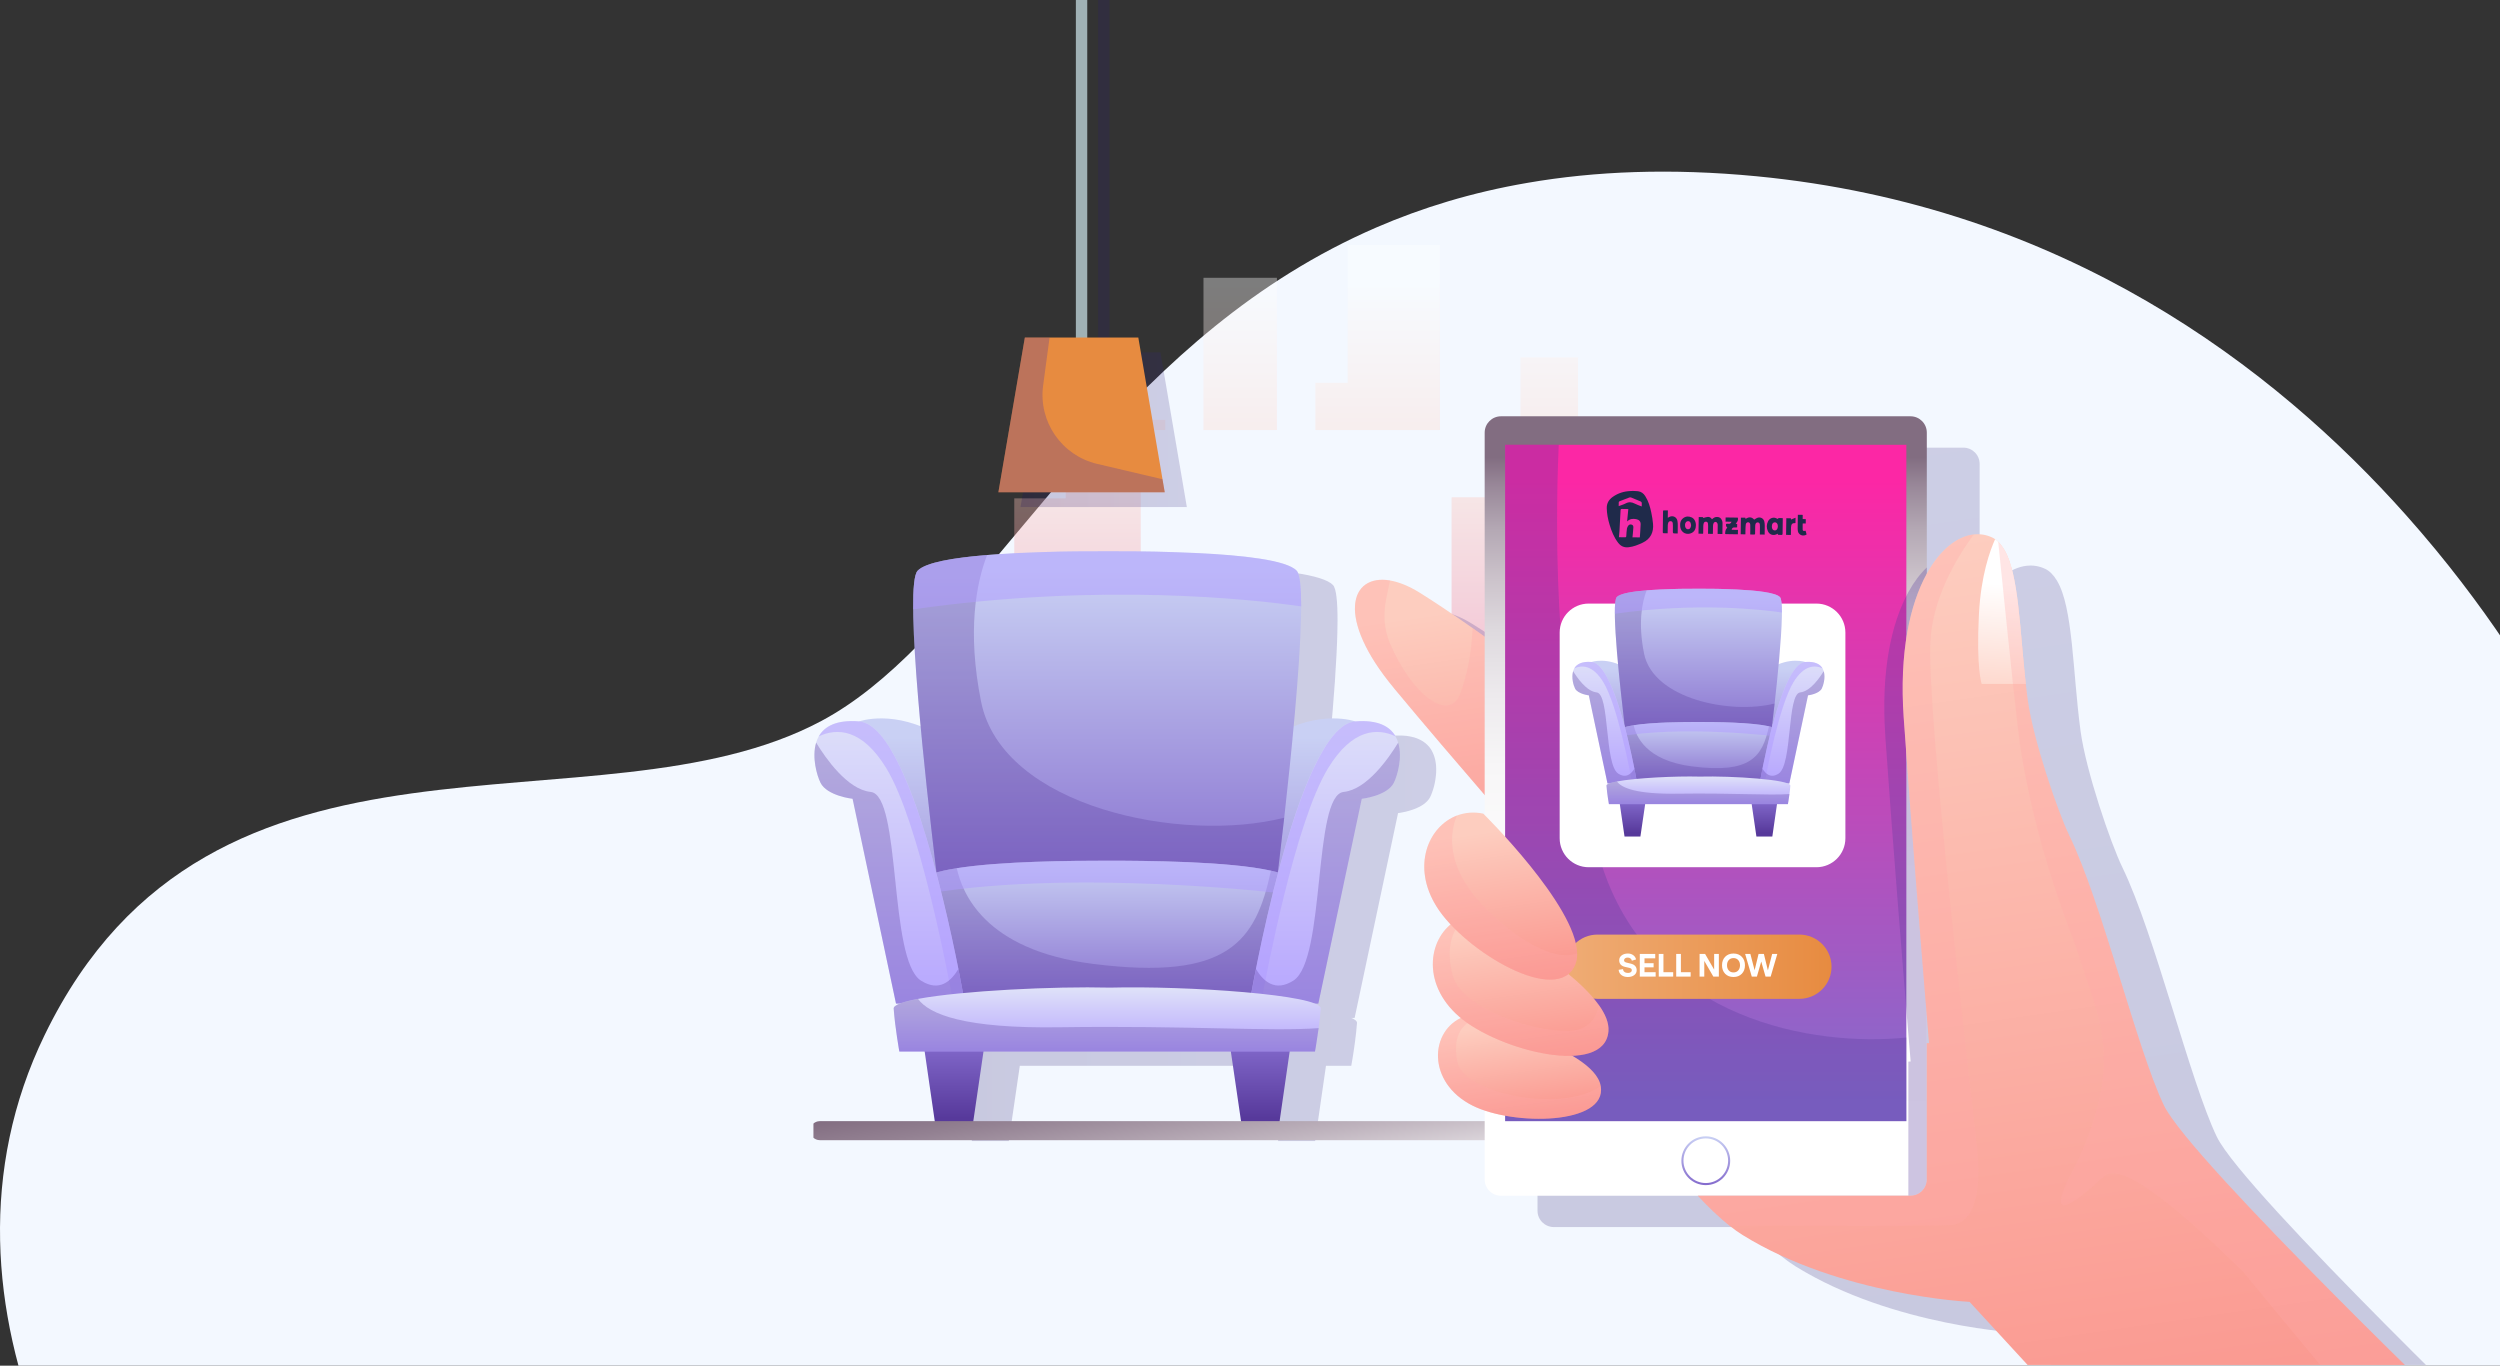 <svg width="335" height="183" viewBox="0 0 335 183" fill="none" xmlns="http://www.w3.org/2000/svg">
<rect x="0" y="0" width="335" height="183" fill="#333333" stroke="none"/>
<path d="M5.793 192.708C14.781 214.552 32.648 232.094 47.622 236.997H47.653C50.623 237.977 53.454 238.468 56.115 238.382L301.506 240C301.506 240 372.897 159.905 345.903 103.984C345.903 103.984 345.099 102.12 343.413 98.946C340.056 92.645 333.249 81.196 322.452 69.073C304.817 49.239 276.554 27.591 235.374 23.619C223.896 22.516 213.733 22.933 204.683 24.502C197.242 25.777 190.544 27.836 184.449 30.472C168.036 37.569 156.001 48.81 145.807 60.234C142.311 64.145 139.046 68.067 135.875 71.855C127.135 82.324 119.261 91.701 110.072 96.604C79.876 112.724 28.471 92.363 5.979 138.699C-2.792 156.755 -1.091 176 5.778 192.72L5.793 192.708Z" fill="#F3F8FF"/>
<g clip-path="url(#clip0_52_284)">
<g style="mix-blend-mode:multiply" opacity="0.36">
<path style="mix-blend-mode:multiply" d="M203.747 47.883H211.458V57.625H203.747V47.883Z" fill="url(#paint0_linear_52_284)"/>
<path style="mix-blend-mode:multiply" d="M203.747 66.633H194.512V92.674H211.458V58.783H203.747V66.633Z" fill="url(#paint1_linear_52_284)"/>
<path style="mix-blend-mode:multiply" d="M180.589 51.288H176.263V57.625H192.95V32.823H180.589V51.288Z" fill="url(#paint2_linear_52_284)"/>
<path style="mix-blend-mode:multiply" d="M161.268 37.225H171.106V57.625H161.268V37.225Z" fill="url(#paint3_linear_52_284)"/>
<path style="mix-blend-mode:multiply" d="M135.911 66.779V92.674H152.857V58.783H142.797V66.779H135.911Z" fill="url(#paint4_linear_52_284)"/>
<path d="M154.161 56.261H156.149V57.625H154.161V56.261Z" fill="url(#paint5_linear_52_284)"/>
<path d="M142.797 56.261H152.857V57.625H142.797V56.261Z" fill="url(#paint6_linear_52_284)"/>
</g>
<path style="mix-blend-mode:multiply" opacity="0.2" d="M114.224 101.462C114.305 101.171 114.429 100.885 114.58 100.616C115.34 99.291 116.935 98.364 119.99 98.612C120 98.612 123.443 97.367 128.223 99.269C127.721 93.881 127.323 88.547 127.237 84.608V84.565C127.231 84.231 127.231 83.908 127.231 83.595C127.204 80.815 127.371 78.908 127.824 78.423C127.894 78.347 127.975 78.277 128.066 78.207C128.093 78.186 128.131 78.164 128.158 78.142C128.228 78.094 128.298 78.051 128.373 78.002C128.417 77.981 128.46 77.954 128.508 77.932C128.584 77.889 128.664 77.852 128.751 77.814C128.804 77.792 128.858 77.765 128.912 77.744C128.998 77.706 129.09 77.668 129.187 77.636C129.246 77.614 129.311 77.593 129.376 77.566C129.473 77.534 129.575 77.496 129.677 77.464C129.747 77.442 129.817 77.421 129.893 77.399C130.001 77.367 130.108 77.34 130.222 77.307C130.302 77.286 130.383 77.264 130.469 77.243C130.583 77.216 130.696 77.189 130.814 77.162C130.906 77.14 131.003 77.119 131.1 77.097C131.208 77.076 131.321 77.054 131.428 77.027C131.542 77.006 131.655 76.984 131.773 76.957C131.86 76.941 131.946 76.925 132.032 76.914C133.858 76.591 136.095 76.359 138.465 76.203C139.387 76.144 140.324 76.09 141.272 76.036C142.404 75.993 143.535 75.944 144.656 75.906H144.667C145.405 75.879 146.127 75.863 146.833 75.847C147.539 75.836 148.223 75.82 148.891 75.815C149.263 75.809 149.619 75.809 149.974 75.809C151.235 75.799 152.377 75.799 153.342 75.799C154.306 75.799 155.572 75.799 156.914 75.809C157.059 75.809 157.205 75.809 157.35 75.815C158.078 75.82 158.843 75.826 159.624 75.847C160.33 75.858 161.052 75.879 161.79 75.906H161.801C162.916 75.939 164.059 75.982 165.19 76.036C171.311 76.327 177.292 76.968 178.628 78.406C179.059 78.864 179.237 80.621 179.231 83.191C179.231 83.622 179.226 84.08 179.21 84.554V84.592C179.124 88.531 178.725 93.865 178.224 99.253C183.003 97.351 186.446 98.59 186.457 98.596C186.683 98.579 186.904 98.569 187.114 98.563C187.157 98.563 187.2 98.563 187.243 98.563C187.416 98.563 187.577 98.563 187.739 98.563C187.782 98.563 187.825 98.563 187.863 98.563C188.046 98.574 188.219 98.585 188.386 98.601C188.396 98.601 188.402 98.601 188.413 98.601C188.784 98.644 189.118 98.709 189.431 98.795C189.452 98.8 189.474 98.806 189.496 98.811C189.63 98.849 189.765 98.897 189.889 98.946C189.9 98.946 189.916 98.957 189.927 98.962C190.207 99.075 190.46 99.204 190.686 99.35C190.686 99.35 190.692 99.35 190.697 99.355C190.805 99.425 190.907 99.501 191.004 99.582C191.01 99.587 191.02 99.592 191.026 99.598C191.376 99.889 191.651 100.217 191.861 100.584C191.861 100.584 191.85 100.584 191.845 100.578C192.066 100.961 192.217 101.37 192.314 101.801C192.314 101.818 192.319 101.834 192.324 101.85C192.346 101.958 192.367 102.065 192.384 102.179C192.389 102.222 192.394 102.265 192.4 102.303C192.411 102.389 192.421 102.47 192.427 102.556C192.427 102.61 192.432 102.658 192.437 102.712C192.437 102.787 192.448 102.863 192.448 102.938C192.448 102.992 192.448 103.051 192.448 103.105C192.448 103.175 192.448 103.245 192.448 103.321C192.448 103.38 192.448 103.434 192.443 103.493C192.443 103.563 192.437 103.633 192.432 103.698C192.432 103.757 192.421 103.811 192.416 103.87C192.411 103.935 192.405 104.005 192.394 104.07C192.389 104.129 192.378 104.188 192.373 104.242C192.362 104.307 192.357 104.366 192.346 104.431C192.335 104.49 192.33 104.544 192.319 104.603C192.308 104.662 192.297 104.722 192.287 104.781C192.276 104.84 192.265 104.894 192.254 104.948C192.243 105.007 192.227 105.061 192.217 105.115C192.206 105.169 192.19 105.228 192.179 105.282C192.168 105.331 192.152 105.379 192.141 105.428C192.125 105.487 192.109 105.541 192.093 105.6C192.082 105.643 192.066 105.681 192.055 105.724C192.039 105.783 192.017 105.842 192.001 105.896C191.99 105.929 191.979 105.961 191.969 105.988C191.947 106.047 191.926 106.112 191.909 106.166C191.904 106.182 191.899 106.198 191.888 106.22C191.802 106.451 191.721 106.651 191.64 106.807C191.495 107.093 191.284 107.34 191.031 107.556C190.988 107.594 190.956 107.631 190.913 107.664C190.902 107.674 190.891 107.68 190.88 107.685C190.686 107.836 190.471 107.971 190.25 108.089C188.957 108.774 187.346 108.957 187.34 108.957L181.521 136.404H181.079C181.586 136.614 181.855 136.835 181.839 137.072C181.78 137.918 181.672 138.834 181.559 139.685C181.333 141.393 181.069 142.821 181.069 142.821H177.68L176.225 152.902H171.279L169.802 142.821H136.655L135.179 152.902H130.232L128.778 142.821H125.383C125.383 142.821 124.807 139.631 124.623 137.072C124.607 136.84 124.893 136.614 125.421 136.404H124.941L119.122 108.957C119.122 108.957 115.706 108.574 114.822 106.807C114.354 105.869 113.632 103.418 114.241 101.435L114.224 101.462Z" fill="url(#paint7_linear_52_284)"/>
<path d="M115.135 96.666C115.135 96.666 119.882 94.948 125.965 98.617C132.048 102.286 135.927 133.548 135.927 133.548L124.602 132.605L115.135 96.666Z" fill="url(#paint8_linear_52_284)"/>
<path d="M181.591 96.666C181.591 96.666 176.844 94.948 170.761 98.617C164.678 102.286 160.799 133.548 160.799 133.548L172.124 132.605L181.591 96.666Z" fill="url(#paint9_linear_52_284)"/>
<path d="M123.616 138.904L125.367 150.984H130.313L132.059 139.049L123.616 138.904Z" fill="url(#paint10_linear_52_284)"/>
<path d="M173.105 138.904L171.359 150.984H166.408L164.662 139.049L173.105 138.904Z" fill="url(#paint11_linear_52_284)"/>
<path d="M122.371 81.65C122.371 81.963 122.371 82.286 122.377 82.62V82.663C122.641 94.662 125.82 119.604 125.82 119.604H170.896C170.896 119.604 171.435 115.385 172.087 109.571C173.019 101.273 174.188 89.727 174.339 82.663V82.625C174.35 82.151 174.361 81.693 174.361 81.262C174.366 78.692 174.188 76.936 173.757 76.478C172.421 75.039 166.44 74.398 160.319 74.107C159.188 74.058 158.046 74.01 156.93 73.977H156.92C156.181 73.951 155.459 73.934 154.754 73.918C153.972 73.897 153.213 73.891 152.48 73.886C152.334 73.88 152.189 73.88 152.043 73.88C150.707 73.87 149.479 73.87 148.471 73.87C147.464 73.87 146.364 73.87 145.104 73.88C144.748 73.88 144.392 73.88 144.021 73.886C143.352 73.891 142.668 73.907 141.962 73.918C141.256 73.929 140.534 73.951 139.796 73.977H139.786C138.67 74.015 137.533 74.058 136.402 74.107C135.459 74.155 134.516 74.215 133.6 74.274C133.147 74.306 132.706 74.338 132.275 74.376C127.781 74.732 123.993 75.373 122.959 76.483C122.506 76.962 122.344 78.875 122.366 81.655L122.371 81.65Z" fill="url(#paint12_linear_52_284)"/>
<g style="mix-blend-mode:multiply" opacity="0.3">
<path d="M122.371 81.65C122.371 81.963 122.371 82.286 122.377 82.62V82.663C122.641 94.662 125.82 119.603 125.82 119.603H170.896C170.896 119.603 171.435 115.385 172.087 109.571C158.374 113.068 134.295 108.165 131.466 94.026C129.57 84.543 130.82 78.137 132.275 74.371C127.781 74.726 123.993 75.368 122.959 76.478C122.506 76.957 122.344 78.87 122.366 81.65H122.371Z" fill="#57399B"/>
</g>
<path d="M124.198 134.491H172.529C172.529 134.491 175.002 124.205 174.215 119.701C174.086 118.973 173.881 118.391 173.558 118.036C173.051 117.47 171.882 117.028 170.303 116.672C164.657 115.417 153.687 115.336 148.363 115.336C143.562 115.336 134.144 115.401 128.206 116.344C125.728 116.737 123.853 117.281 123.174 118.036C122.802 118.456 122.571 119.167 122.457 120.072C121.854 124.744 124.203 134.485 124.203 134.485L124.198 134.491Z" fill="url(#paint13_linear_52_284)"/>
<g style="mix-blend-mode:multiply" opacity="0.3">
<path d="M124.198 134.491H172.529C172.529 134.491 175.002 124.205 174.215 119.701C174.086 118.973 173.881 118.391 173.558 118.036C173.051 117.47 171.882 117.028 170.303 116.672C170.298 116.683 170.298 116.705 170.293 116.721C168.267 126.118 164.651 131.468 146.434 129.157C131.763 127.292 128.918 119.517 128.206 116.338C125.728 116.732 123.853 117.276 123.174 118.03C122.802 118.45 122.571 119.162 122.457 120.067C121.854 124.738 124.203 134.48 124.203 134.48L124.198 134.491Z" fill="#57399B"/>
</g>
<g style="mix-blend-mode:screen" opacity="0.5">
<path d="M122.452 120.072C142.813 116.166 172.512 119.792 172.512 119.792L174.215 119.695C174.086 118.968 173.881 118.386 173.557 118.03C171.241 115.46 155.179 115.325 148.363 115.325C141.547 115.325 125.491 115.46 123.174 118.03C122.802 118.451 122.57 119.162 122.457 120.067L122.452 120.072Z" fill="#B09CFF"/>
</g>
<path d="M109.946 104.889C110.835 106.661 114.246 107.039 114.246 107.039L120.065 134.485H129.295C129.295 134.485 128.988 132.675 128.427 129.846C126.434 119.857 121.24 97.157 115.13 96.661C112.069 96.413 110.48 97.34 109.72 98.665C109.569 98.93 109.445 99.215 109.364 99.511C108.756 101.5 109.478 103.946 109.946 104.883V104.889Z" fill="url(#paint14_linear_52_284)"/>
<g style="mix-blend-mode:screen" opacity="0.5">
<path d="M109.72 98.671C112.091 97.556 115.485 97.556 118.772 102.954C123.179 110.201 127.027 130.471 127.754 134.491H129.295C129.295 134.491 122.969 97.302 115.124 96.666C112.064 96.419 110.474 97.345 109.715 98.671H109.72Z" fill="#B09CFF"/>
</g>
<g style="mix-blend-mode:multiply" opacity="0.3">
<path d="M109.946 104.889C110.835 106.661 114.246 107.039 114.246 107.039L120.065 134.485H129.295C129.295 134.485 128.988 132.675 128.427 129.846C127.458 131.446 125.884 132.987 123.395 131.393C119.047 128.596 120.809 106.532 116.665 106.117C113.562 105.805 110.631 101.602 109.364 99.511C108.756 101.5 109.478 103.946 109.946 104.883V104.889Z" fill="#57399B"/>
</g>
<path d="M167.421 134.485C167.421 134.485 173.746 97.297 181.586 96.667C189.426 96.036 187.658 103.116 186.769 104.889C185.88 106.662 182.47 107.039 182.47 107.039L176.651 134.485H167.415H167.421Z" fill="url(#paint15_linear_52_284)"/>
<g style="mix-blend-mode:screen" opacity="0.5">
<path d="M187.006 98.671C184.636 97.556 181.241 97.556 177.954 102.954C173.547 110.201 169.7 130.471 168.972 134.491H167.431C167.431 134.491 173.757 97.302 181.602 96.666C184.663 96.419 186.252 97.345 187.012 98.671H187.006Z" fill="#B09CFF"/>
</g>
<g style="mix-blend-mode:multiply" opacity="0.3">
<path d="M186.775 104.889C185.886 106.661 182.475 107.039 182.475 107.039L176.656 134.485H167.426C167.426 134.485 167.733 132.675 168.294 129.846C169.263 131.446 170.837 132.987 173.326 131.393C177.674 128.596 175.912 106.532 180.056 106.117C183.159 105.805 186.09 101.602 187.357 99.511C187.965 101.5 187.243 103.946 186.775 104.883V104.889Z" fill="#57399B"/>
</g>
<path d="M119.753 135.153C119.936 137.713 120.512 140.903 120.512 140.903H176.209C176.209 140.903 176.467 139.475 176.699 137.767C176.812 136.915 176.92 135.994 176.979 135.153C177.114 133.295 158.913 132.077 148.751 132.341C141.219 132.147 128.864 132.761 123.023 133.85C120.965 134.232 119.715 134.669 119.758 135.148L119.753 135.153Z" fill="url(#paint16_linear_52_284)"/>
<g style="mix-blend-mode:screen" opacity="0.5">
<path d="M122.371 81.65C147.657 78.045 167.911 80.325 174.361 81.262C174.366 78.692 174.188 76.936 173.757 76.478C172.421 75.039 166.44 74.398 160.319 74.107C159.188 74.058 158.046 74.01 156.93 73.977H156.92C156.181 73.951 155.459 73.934 154.754 73.918C153.972 73.897 153.213 73.891 152.48 73.886C152.334 73.88 152.189 73.88 152.043 73.88C150.707 73.87 149.479 73.87 148.471 73.87C147.464 73.87 146.364 73.87 145.104 73.88C144.748 73.88 144.392 73.88 144.021 73.886C143.352 73.891 142.668 73.907 141.962 73.918C141.256 73.929 140.534 73.951 139.796 73.977H139.786C138.67 74.015 137.533 74.058 136.402 74.107C135.459 74.155 134.516 74.215 133.6 74.274C128.551 74.608 124.096 75.265 122.959 76.483C122.506 76.962 122.344 78.875 122.366 81.655L122.371 81.65Z" fill="#B09CFF"/>
</g>
<g style="mix-blend-mode:multiply" opacity="0.3">
<path d="M119.752 135.154C119.936 137.713 120.512 140.903 120.512 140.903H176.208C176.208 140.903 176.467 139.475 176.699 137.767C170.368 138.257 159.231 137.4 141.946 137.654C129.225 137.842 124.499 135.913 123.017 133.855C120.959 134.238 119.709 134.674 119.752 135.154Z" fill="#57399B"/>
</g>
<path d="M109.849 150.235H237.697C238.399 150.235 238.969 150.804 238.969 151.506V151.512C238.969 152.214 238.399 152.783 237.697 152.783H109.849C109.147 152.783 108.578 152.214 108.578 151.512V151.506C108.578 150.804 109.147 150.235 109.849 150.235Z" fill="url(#paint17_linear_52_284)"/>
<path style="mix-blend-mode:multiply" opacity="0.2" d="M206.026 110.735V113.423C205.908 113.299 205.832 113.229 205.832 113.229C204.588 112.965 203.381 113.079 202.309 113.483C198.424 114.959 196.215 120.326 199.593 125.703C200.078 126.479 200.719 127.281 201.463 128.074C198.332 130.687 197.88 136.323 202.583 140.412C202.659 140.477 202.745 140.542 202.826 140.612C198.596 142.659 198.434 149.362 204.41 152.358C204.9 152.6 205.444 152.821 206.026 153.015V162.245C206.026 163.446 207.007 164.427 208.214 164.427H234.588C236.016 165.957 237.444 167.331 238.802 168.414H238.807C239.432 168.91 240.036 169.346 240.628 169.707C253.705 177.805 271.006 178.646 271.006 178.646L291.443 200.861L339.569 197.073C339.569 197.073 300.635 159.745 297.058 152.336C293.485 144.933 288.733 125.153 284.396 116.22C282.828 112.992 279.509 103.299 278.787 97.9C277.731 89.996 277.795 81.375 275.624 77.792C275.177 77.054 274.659 76.515 274.072 76.235C273.275 75.853 272.418 75.712 271.556 75.815C269.363 76.063 267.062 77.825 265.273 81.073V62.167C265.273 60.965 264.298 59.985 263.097 59.985H208.214C207.007 59.985 206.026 60.965 206.026 62.167V89.511C205.477 89.118 204.927 88.73 204.399 88.358C201.495 86.316 198.984 84.656 197.308 83.617C195.864 82.712 194.512 82.178 193.332 81.979C187.971 81.079 186.042 86.99 193.844 96.386C197.712 101.042 202.298 106.408 206.026 110.735Z" fill="url(#paint18_linear_52_284)"/>
<path d="M186.764 92.184C194.819 101.882 206.026 114.69 206.026 114.69C214.679 122.696 220.956 117.718 223.117 110.579C224.825 104.932 208.278 91.844 197.319 84.156C194.415 82.113 191.904 80.454 190.228 79.414C188.779 78.514 187.432 77.981 186.252 77.781C180.891 76.882 178.962 82.787 186.769 92.184H186.764Z" fill="url(#paint19_linear_52_284)"/>
<g style="mix-blend-mode:multiply" opacity="0.3">
<path d="M186.764 92.184C194.819 101.882 206.026 114.69 206.026 114.69C214.679 122.696 220.956 117.718 223.117 110.579C224.825 104.932 208.278 91.844 197.319 84.156C197.179 87.776 196.554 90.336 195.783 92.647C194.258 97.227 189.064 92.82 186.279 86.251C184.775 82.712 185.918 79.856 186.257 77.776C180.896 76.876 178.967 82.782 186.774 92.178L186.764 92.184Z" fill="#FFA9A8"/>
</g>
<path d="M201.134 55.782H256.006C257.214 55.782 258.193 56.761 258.193 57.97V158.042C258.193 159.25 257.214 160.23 256.006 160.23H201.134C199.926 160.23 198.946 159.25 198.946 158.042V57.97C198.946 56.761 199.926 55.782 201.134 55.782Z" fill="url(#paint20_linear_52_284)"/>
<path d="M201.689 59.602H255.451V150.235H201.689V59.602Z" fill="url(#paint21_linear_52_284)"/>
<g clip-path="url(#clip1_52_284)">
<path d="M218.824 65.786C219.054 65.804 219.266 65.794 219.496 65.823C219.922 65.878 220.233 66.117 220.461 66.473C220.891 67.151 221.116 67.908 221.274 68.685C221.377 69.185 221.462 69.69 221.506 70.199C221.604 71.302 221.195 72.217 220.109 72.726C219.507 73.009 218.898 73.259 218.227 73.332C217.648 73.395 217.201 73.205 216.842 72.745C216.269 72.004 215.936 71.156 215.672 70.27C215.462 69.561 215.321 68.841 215.305 68.1C215.291 67.437 215.587 66.948 216.116 66.577C216.823 66.081 217.612 65.833 218.471 65.799C218.581 65.795 218.691 65.789 218.798 65.785C218.821 65.786 218.816 65.786 218.824 65.786ZM219.738 72.013C219.777 71.415 219.828 70.836 219.846 70.253C219.857 69.87 219.63 69.636 219.245 69.565C218.809 69.485 218.4 69.512 218.032 69.878C218.088 69.298 218.141 68.765 218.195 68.213C217.898 68.209 217.63 68.216 217.364 68.2C217.203 68.19 217.162 68.238 217.155 68.399C217.114 69.321 217.063 70.246 217.009 71.168C216.993 71.433 216.961 71.696 216.937 71.985C217.215 71.989 217.476 71.982 217.734 71.998C217.885 72.008 217.914 71.95 217.923 71.814C217.941 71.48 217.963 71.145 218.014 70.816C218.036 70.675 218.115 70.528 218.206 70.415C218.323 70.27 218.505 70.247 218.675 70.311C218.843 70.375 218.879 70.529 218.869 70.689C218.853 70.945 218.829 71.198 218.808 71.453C218.792 71.632 218.772 71.81 218.751 71.999C219.086 72.004 219.401 72.008 219.738 72.013ZM219.989 67.867C219.991 67.717 219.988 67.596 219.997 67.479C220.009 67.323 219.947 67.233 219.799 67.175C219.392 67.013 218.994 66.836 218.587 66.672C218.513 66.643 218.413 66.632 218.344 66.659C217.905 66.821 217.468 66.992 217.033 67.165C216.985 67.185 216.92 67.24 216.914 67.283C216.899 67.454 216.904 67.628 216.902 67.82C217.236 67.694 217.557 67.606 217.845 67.454C218.265 67.235 218.645 67.266 219.054 67.481C219.34 67.633 219.656 67.732 219.989 67.867Z" fill="#1F2A4A"/>
<path d="M233.883 71.601C233.66 71.598 233.461 71.595 233.249 71.592C233.259 70.848 233.269 70.112 233.28 69.364C233.476 69.366 233.668 69.369 233.872 69.372C233.885 69.42 233.897 69.472 233.914 69.536C234.332 69.242 234.723 69.243 235.06 69.633C235.202 69.551 235.334 69.445 235.48 69.391C235.901 69.236 236.323 69.461 236.422 69.897C236.463 70.079 236.478 70.269 236.478 70.458C236.483 70.847 236.47 71.235 236.464 71.634C236.244 71.631 236.04 71.628 235.818 71.625C235.822 71.272 235.83 70.935 235.832 70.595C235.833 70.485 235.832 70.375 235.816 70.267C235.795 70.121 235.714 70.013 235.559 70.003C235.393 69.991 235.276 70.081 235.231 70.236C235.204 70.328 235.197 70.428 235.196 70.525C235.189 70.842 235.182 71.159 235.183 71.473C235.184 71.591 235.145 71.636 235.025 71.629C234.869 71.62 234.711 71.622 234.529 71.62C234.533 71.364 234.539 71.129 234.539 70.894C234.539 70.7 234.545 70.506 234.532 70.311C234.519 70.104 234.414 69.99 234.258 69.983C234.094 69.975 233.957 70.086 233.931 70.288C233.903 70.522 233.899 70.76 233.891 70.998C233.886 71.192 233.886 71.391 233.883 71.601Z" fill="#1F2A4A"/>
<path d="M230.803 71.556C230.585 71.553 230.381 71.55 230.161 71.547C230.166 71.182 230.174 70.832 230.173 70.479C230.172 70.364 230.182 70.239 230.137 70.138C230.1 70.051 230.002 69.95 229.917 69.939C229.831 69.925 229.692 69.987 229.645 70.06C229.577 70.164 229.549 70.309 229.545 70.437C229.527 70.8 229.53 71.163 229.525 71.539C229.302 71.535 229.098 71.533 228.876 71.53C228.88 71.187 228.887 70.855 228.889 70.52C228.891 70.4 228.888 70.277 228.869 70.157C228.85 70.019 228.77 69.92 228.622 69.906C228.471 69.891 228.355 69.966 228.305 70.103C228.265 70.215 228.248 70.34 228.241 70.46C228.229 70.746 228.231 71.033 228.227 71.319C228.226 71.383 228.22 71.449 228.216 71.521C228.002 71.518 227.805 71.515 227.598 71.512C227.608 70.766 227.618 70.032 227.628 69.286C227.825 69.289 228.012 69.291 228.211 69.294C228.223 69.343 228.235 69.399 228.237 69.415C228.443 69.361 228.646 69.279 228.853 69.264C229.081 69.25 229.273 69.37 229.406 69.587C229.598 69.395 229.809 69.265 230.082 69.271C230.42 69.278 230.635 69.424 230.746 69.743C230.783 69.846 230.82 69.956 230.818 70.061C230.822 70.554 230.81 71.045 230.803 71.556Z" fill="#1F2A4A"/>
<path d="M224.812 71.484C224.607 71.481 224.431 71.489 224.257 71.469C224.219 71.466 224.162 71.373 224.162 71.322C224.156 71.03 224.168 70.739 224.169 70.445C224.171 70.33 224.167 70.213 224.148 70.1C224.125 69.954 224.047 69.85 223.889 69.838C223.735 69.826 223.607 69.885 223.551 70.033C223.511 70.145 223.487 70.267 223.482 70.387C223.47 70.732 223.47 71.08 223.465 71.463C223.268 71.46 223.076 71.463 222.885 71.45C222.857 71.447 222.812 71.375 222.812 71.334C222.82 70.396 222.835 69.461 222.846 68.523C222.847 68.436 222.871 68.385 222.97 68.389C223.139 68.394 223.31 68.394 223.497 68.396C223.492 68.726 223.488 69.04 223.483 69.388C223.555 69.345 223.597 69.32 223.64 69.295C224.117 69.021 224.659 69.245 224.774 69.781C224.817 69.986 224.819 70.204 224.821 70.416C224.829 70.766 224.817 71.111 224.812 71.484Z" fill="#1F2A4A"/>
<path d="M238.182 69.541C238.385 69.308 238.643 69.478 238.874 69.415C238.881 69.484 238.891 69.53 238.89 69.576C238.881 70.215 238.867 70.854 238.866 71.493C238.867 71.651 238.81 71.699 238.664 71.679C238.593 71.671 238.519 71.677 238.445 71.674C238.332 71.669 238.181 71.713 238.237 71.515C238.085 71.574 237.957 71.654 237.821 71.673C237.401 71.736 237.063 71.552 236.89 71.159C236.696 70.724 236.705 70.279 236.918 69.853C237.133 69.424 237.699 69.186 238.182 69.541ZM238.235 70.541C238.242 70.206 238.072 69.984 237.813 69.993C237.578 70 237.435 70.2 237.428 70.522C237.42 70.857 237.558 71.063 237.798 71.079C238.056 71.091 238.228 70.881 238.235 70.541Z" fill="#1F2A4A"/>
<path d="M227.251 70.385C227.244 70.835 227.091 71.214 226.671 71.423C226.105 71.706 225.239 71.487 225.145 70.52C225.102 70.08 225.205 69.675 225.584 69.406C225.93 69.163 226.309 69.161 226.692 69.335C227.03 69.487 227.257 69.912 227.251 70.385ZM226.606 70.387C226.587 70.287 226.576 70.182 226.544 70.087C226.492 69.938 226.389 69.844 226.223 69.834C225.99 69.823 225.819 70.005 225.792 70.301C225.762 70.623 225.914 70.891 226.141 70.917C226.415 70.946 226.583 70.749 226.606 70.387Z" fill="#1F2A4A"/>
<path d="M232.878 71.597C232.331 71.59 231.797 71.582 231.263 71.573C231.23 71.572 231.164 71.535 231.166 71.518C231.182 71.352 231.184 71.18 231.237 71.028C231.277 70.908 231.381 70.81 231.461 70.698C231.311 70.64 231.221 70.325 231.312 70.216C231.33 70.193 231.374 70.186 231.407 70.181C231.469 70.177 231.53 70.173 231.589 70.184C231.8 70.223 231.934 70.13 232.027 69.914C231.756 69.91 231.495 69.906 231.222 69.903C231.225 69.701 231.227 69.53 231.23 69.338C231.769 69.345 232.313 69.353 232.86 69.36C232.966 69.681 232.819 69.93 232.581 70.169C232.66 70.188 232.713 70.202 232.782 70.218C232.78 70.361 232.778 70.51 232.776 70.668C232.512 70.733 232.139 70.529 232.038 70.993C232.311 70.996 232.592 71 232.886 71.004C232.883 71.211 232.881 71.39 232.878 71.597Z" fill="#1F2A4A"/>
<path d="M241.947 71.116C241.996 71.29 242.042 71.457 242.088 71.619C241.626 71.937 241.006 71.691 240.911 71.163C240.892 71.055 240.886 70.945 240.887 70.835C240.893 70.222 240.902 69.609 240.91 68.98C241.13 68.983 241.332 68.986 241.564 68.989C241.562 69.17 241.559 69.354 241.557 69.556C241.71 69.558 241.835 69.56 241.976 69.562C241.973 69.764 241.971 69.948 241.968 70.15C241.832 70.148 241.707 70.146 241.564 70.144C241.56 70.436 241.546 70.706 241.558 70.978C241.561 71.108 241.662 71.163 241.79 71.147C241.837 71.14 241.883 71.128 241.947 71.116Z" fill="#1F2A4A"/>
<path d="M239.368 69.442C239.582 69.445 239.777 69.447 239.971 69.45C239.983 69.522 239.992 69.583 239.997 69.619C240.192 69.54 240.38 69.463 240.603 69.372C240.599 69.648 240.597 69.862 240.594 70.072C240.578 70.082 240.568 70.095 240.558 70.095C240.172 70.077 240.014 70.218 239.995 70.68C239.983 71.007 239.983 71.337 239.979 71.682C239.759 71.679 239.552 71.676 239.334 71.673C239.347 70.927 239.357 70.193 239.368 69.442Z" fill="#1F2A4A"/>
</g>
<g style="mix-blend-mode:multiply" opacity="0.3">
<path d="M201.689 59.602V150.235H255.451V139.028C243.01 140.299 221.689 136.668 214.857 116.565C208.219 97.049 208.343 71.634 208.871 59.602H201.689Z" fill="#57399B"/>
</g>
<g style="mix-blend-mode:multiply" opacity="0.3">
<path d="M252.627 98.639C253.608 112.75 255.09 130.913 255.72 138.57C255.914 140.881 256.027 142.244 256.027 142.244L255.72 142.255V160.224H256.011C257.218 160.224 258.193 159.244 258.193 158.037V76.036C257.31 76.871 256.469 77.975 255.726 79.333C253.468 83.428 252.024 89.888 252.633 98.628L252.627 98.639Z" fill="#57399B"/>
</g>
<path d="M228.575 158.667C226.846 158.667 225.445 157.265 225.445 155.537C225.445 153.808 226.846 152.406 228.575 152.406C230.304 152.406 231.706 153.808 231.706 155.537C231.706 157.265 230.304 158.667 228.575 158.667Z" stroke="url(#paint22_linear_52_284)" stroke-width="0.28" stroke-miterlimit="10"/>
<path d="M227.503 160.224C228.931 161.76 230.359 163.134 231.722 164.217C232.347 164.712 232.95 165.149 233.538 165.51C246.614 173.608 263.921 174.449 263.921 174.449L284.358 196.664L320.108 193.851L332.484 192.876C332.484 192.876 293.55 155.547 289.967 148.139C286.394 140.736 281.648 120.956 277.31 112.023C275.742 108.795 272.423 99.102 271.701 93.703C271.61 93.019 271.523 92.335 271.448 91.645C270.634 84.35 270.521 76.871 268.533 73.595C268.291 73.196 268.032 72.857 267.752 72.593C267.622 72.458 267.488 72.345 267.342 72.253C267.229 72.167 267.111 72.097 266.987 72.038C266.184 71.655 265.332 71.515 264.465 71.618C262.272 71.865 259.971 73.627 258.188 76.876C255.93 80.966 254.486 87.426 255.095 96.171C256.076 110.288 257.558 128.445 258.188 136.102C258.382 138.419 258.495 139.776 258.495 139.776L258.188 139.793V158.047C258.188 159.249 257.213 160.224 256.006 160.224H227.498H227.503Z" fill="url(#paint23_linear_52_284)"/>
<path d="M265.548 91.645H271.453C270.64 84.35 270.526 76.871 268.538 73.595C268.296 73.196 268.037 72.857 267.757 72.593C267.628 72.458 267.493 72.345 267.347 72.253C266.669 73.751 265.44 77.119 265.176 82.324C264.799 89.619 265.548 91.645 265.548 91.645Z" fill="url(#paint24_linear_52_284)"/>
<g style="mix-blend-mode:multiply" opacity="0.3">
<path d="M277.369 124.711C278.318 127.19 279.595 131.145 280.791 134.911C282.143 139.189 282.251 143.758 281.109 148.096C280.381 150.844 279.304 153.915 277.752 156.84C273.609 164.653 278.393 160.989 281.901 157.638C284.756 154.917 296.174 166.14 300.57 170.402C307.176 178.463 314.752 187.493 320.113 193.851L332.489 192.876C332.489 192.876 293.555 155.547 289.972 148.139C286.4 140.736 281.653 120.956 277.316 112.023C275.748 108.795 272.429 99.102 271.707 93.703C270.645 85.799 270.715 77.178 268.538 73.595C268.296 73.196 268.037 72.857 267.757 72.593C268.204 76.989 269.578 90.54 270.403 97.647C271.399 106.203 274.185 116.355 277.369 124.711Z" fill="#FFA9A8"/>
</g>
<g style="mix-blend-mode:multiply" opacity="0.3">
<path d="M227.503 160.224C228.931 161.754 230.359 163.128 231.722 164.217H231.727C243.268 164.271 259.508 164.314 261.415 164.157C264.4 163.91 265.65 160.176 264.896 153.451C264.153 146.732 258.177 95.686 258.673 85.977C258.969 80.271 262.008 75.001 264.476 71.623C262.283 71.871 259.982 73.633 258.199 76.876C255.941 80.971 254.497 87.431 255.106 96.171C256.087 110.282 257.568 128.445 258.199 136.102C258.393 138.413 258.506 139.776 258.506 139.776L258.199 139.787V158.042C258.199 159.249 257.223 160.224 256.017 160.224H227.503Z" fill="#FFA9A8"/>
</g>
<path d="M214.06 133.844H241.119C243.495 133.844 245.424 131.915 245.424 129.539C245.424 127.163 243.495 125.234 241.119 125.234H214.06C211.684 125.234 209.755 127.163 209.755 129.539C209.755 131.915 211.684 133.844 214.06 133.844Z" fill="url(#paint25_linear_52_284)"/>
<path d="M218.117 130.918C217.775 130.918 217.491 130.831 217.267 130.655C217.043 130.477 216.92 130.243 216.897 129.953L217.483 129.862C217.491 130.017 217.556 130.142 217.677 130.237C217.8 130.329 217.96 130.375 218.155 130.375C218.308 130.375 218.43 130.342 218.522 130.276C218.617 130.207 218.664 130.118 218.664 130.009C218.664 129.848 218.559 129.744 218.349 129.698L217.729 129.556C217.484 129.499 217.298 129.395 217.168 129.246C217.039 129.094 216.974 128.907 216.974 128.685C216.974 128.412 217.082 128.193 217.298 128.026C217.513 127.856 217.796 127.772 218.147 127.772C218.42 127.772 218.655 127.845 218.854 127.992C219.052 128.135 219.178 128.326 219.233 128.565L218.668 128.737C218.648 128.611 218.586 128.509 218.483 128.431C218.382 128.354 218.257 128.315 218.108 128.315C217.961 128.315 217.844 128.349 217.754 128.418C217.665 128.487 217.621 128.576 217.621 128.685C217.621 128.832 217.73 128.933 217.948 128.987L218.565 129.138C218.812 129.201 218.999 129.308 219.125 129.457C219.252 129.606 219.315 129.79 219.315 130.009C219.315 130.282 219.204 130.502 218.983 130.668C218.765 130.835 218.476 130.918 218.117 130.918ZM220.363 130.276H221.858V130.867H219.733V127.823H221.802V128.414H220.363V129.065H221.583V129.621H220.363V130.276ZM222.901 130.276H224.207V130.867H222.272V127.823H222.901V130.276ZM225.241 130.276H226.547V130.867H224.612V127.823H225.241V130.276ZM229.696 127.823H230.326V130.867H229.589L228.373 128.759V130.867H227.744V127.823H228.481L229.696 129.927V127.823ZM232.289 130.918C231.827 130.918 231.455 130.775 231.173 130.487C230.891 130.197 230.751 129.816 230.751 129.345C230.751 128.874 230.891 128.494 231.173 128.207C231.455 127.917 231.827 127.772 232.289 127.772C232.749 127.772 233.12 127.917 233.401 128.207C233.683 128.494 233.824 128.875 233.824 129.349C233.824 129.818 233.683 130.197 233.401 130.487C233.12 130.775 232.749 130.918 232.289 130.918ZM231.656 130.043C231.817 130.219 232.028 130.306 232.289 130.306C232.551 130.306 232.761 130.219 232.919 130.043C233.08 129.868 233.16 129.637 233.16 129.349C233.16 129.059 233.08 128.826 232.919 128.651C232.761 128.473 232.551 128.384 232.289 128.384C232.028 128.384 231.817 128.471 231.656 128.647C231.498 128.822 231.419 129.055 231.419 129.345C231.419 129.632 231.498 129.865 231.656 130.043ZM237.471 127.823H238.161L237.269 130.867H236.583L236.006 128.849L235.424 130.867H234.738L233.846 127.823H234.549L235.118 130.013L235.648 127.823H236.359L236.898 130.03L237.471 127.823Z" fill="white"/>
<path d="M197.33 148.155C202.766 150.881 215.353 150.763 214.501 145.547C214.501 145.536 214.496 145.515 214.496 145.504C213.564 140.24 196.349 136.156 196.349 136.156C196.284 136.177 196.22 136.204 196.16 136.226C191.527 138.025 191.16 145.068 197.33 148.155Z" fill="url(#paint26_linear_52_284)"/>
<g style="mix-blend-mode:multiply" opacity="0.3">
<path d="M197.33 148.155C202.766 150.881 215.353 150.763 214.501 145.547C209.167 149.227 196.203 146.571 195.304 142.303C194.377 137.934 196.985 136.921 196.985 136.921L196.16 136.231C191.527 138.031 191.16 145.073 197.33 148.16V148.155Z" fill="#FFA9A8"/>
</g>
<path d="M195.503 136.21C200.832 140.843 215.062 144.346 215.531 138.176C215.617 137.066 215.1 135.849 214.194 134.604C210.078 128.887 197.858 122.465 197.858 122.465C196.942 122.545 196.101 122.804 195.369 123.203C191.387 125.369 190.342 131.721 195.503 136.21Z" fill="url(#paint27_linear_52_284)"/>
<g style="mix-blend-mode:multiply" opacity="0.3">
<path d="M195.503 136.21C200.832 140.843 215.062 144.346 215.531 138.176C215.617 137.066 215.1 135.849 214.194 134.604C214.108 135.714 213.629 136.942 212.169 137.707C208.957 139.399 196.128 135.849 194.695 130.778C193.262 125.719 195.789 123.601 195.789 123.601L195.369 123.197C191.387 125.363 190.342 131.716 195.503 136.204V136.21Z" fill="#FFA9A8"/>
</g>
<path d="M192.513 121.506C196.268 127.481 208.86 134.97 211.107 129.2C211.274 128.763 211.35 128.278 211.339 127.75C211.236 121.333 198.758 109.027 198.758 109.027C197.513 108.763 196.306 108.876 195.234 109.28C191.349 110.756 189.135 116.123 192.513 121.5V121.506Z" fill="url(#paint28_linear_52_284)"/>
<g style="mix-blend-mode:multiply" opacity="0.3">
<path d="M192.513 121.506C196.268 127.481 208.86 134.97 211.107 129.2C211.274 128.763 211.35 128.278 211.339 127.75C208.947 128.747 204.275 126.91 199.103 121.737C193.278 115.913 194.463 111.08 195.234 109.28C191.349 110.756 189.135 116.123 192.513 121.5V121.506Z" fill="#FFA9A8"/>
</g>
<g style="mix-blend-mode:overlay">
<path d="M212.88 80.88H243.398C245.543 80.88 247.283 82.619 247.283 84.764V112.324C247.283 114.47 245.543 116.209 243.398 116.209H212.88C210.734 116.209 208.995 114.47 208.995 112.324V84.764C208.995 82.619 210.734 80.88 212.88 80.88Z" fill="white"/>
</g>
<path d="M213.278 88.708C213.278 88.708 215.321 87.97 217.939 89.549C220.558 91.128 222.228 104.592 222.228 104.592L217.352 104.188L213.278 88.714V88.708Z" fill="url(#paint29_linear_52_284)"/>
<path d="M241.9 88.708C241.9 88.708 239.858 87.97 237.239 89.549C234.621 91.128 232.95 104.592 232.95 104.592L237.827 104.188L241.9 88.714V88.708Z" fill="url(#paint30_linear_52_284)"/>
<path d="M216.931 106.898L217.686 112.098H219.814L220.568 106.958L216.931 106.898Z" fill="url(#paint31_linear_52_284)"/>
<path d="M238.241 106.898L237.492 112.098H235.359L234.61 106.958L238.241 106.898Z" fill="url(#paint32_linear_52_284)"/>
<path d="M216.393 82.243C216.393 82.377 216.393 82.517 216.393 82.663V82.684C216.506 87.852 217.875 98.59 217.875 98.59H237.288C237.288 98.59 237.519 96.774 237.8 94.269C238.204 90.697 238.705 85.723 238.769 82.679V82.663C238.775 82.458 238.78 82.259 238.78 82.076C238.78 80.971 238.705 80.211 238.522 80.017C237.945 79.398 235.37 79.123 232.735 78.994C232.25 78.972 231.754 78.951 231.275 78.94H231.269C230.951 78.929 230.639 78.918 230.337 78.913C230.003 78.902 229.674 78.902 229.357 78.897C229.292 78.897 229.233 78.897 229.168 78.897C228.591 78.891 228.063 78.891 227.627 78.891C227.191 78.891 226.722 78.891 226.178 78.897C226.027 78.897 225.87 78.897 225.709 78.897C225.423 78.897 225.127 78.907 224.825 78.913C224.523 78.918 224.211 78.929 223.893 78.94H223.888C223.408 78.956 222.918 78.978 222.433 78.994C222.023 79.015 221.619 79.042 221.226 79.064C221.032 79.08 220.843 79.091 220.655 79.107C218.721 79.258 217.088 79.538 216.646 80.012C216.452 80.222 216.382 81.041 216.393 82.237V82.243Z" fill="url(#paint33_linear_52_284)"/>
<g style="mix-blend-mode:multiply" opacity="0.3">
<path d="M216.393 82.243C216.393 82.377 216.393 82.517 216.393 82.663V82.684C216.506 87.852 217.874 98.59 217.874 98.59H237.287C237.287 98.59 237.519 96.774 237.799 94.269C231.894 95.772 221.527 93.66 220.304 87.577C219.485 83.493 220.024 80.734 220.649 79.112C218.715 79.263 217.082 79.543 216.64 80.017C216.446 80.228 216.376 81.047 216.387 82.243H216.393Z" fill="#57399B"/>
</g>
<path d="M217.185 104.996H237.999C237.999 104.996 239.066 100.568 238.726 98.628C238.672 98.315 238.581 98.067 238.441 97.911C238.22 97.669 237.719 97.475 237.04 97.324C234.61 96.785 229.884 96.747 227.589 96.747C225.52 96.747 221.468 96.774 218.909 97.184C217.842 97.351 217.034 97.588 216.743 97.911C216.581 98.089 216.484 98.396 216.436 98.789C216.177 100.799 217.185 104.996 217.185 104.996Z" fill="url(#paint34_linear_52_284)"/>
<g style="mix-blend-mode:multiply" opacity="0.3">
<path d="M217.185 104.997H237.999C237.999 104.997 239.066 100.568 238.726 98.628C238.672 98.315 238.581 98.067 238.441 97.911C238.22 97.669 237.719 97.475 237.04 97.324C237.04 97.329 237.04 97.34 237.034 97.346C236.162 101.392 234.604 103.698 226.759 102.701C220.445 101.898 219.216 98.552 218.909 97.184C217.842 97.351 217.034 97.588 216.743 97.911C216.581 98.089 216.484 98.396 216.436 98.79C216.177 100.799 217.185 104.997 217.185 104.997Z" fill="#57399B"/>
</g>
<g style="mix-blend-mode:screen" opacity="0.5">
<path d="M216.43 98.789C225.197 97.108 237.988 98.671 237.988 98.671L238.721 98.628C238.667 98.315 238.575 98.067 238.435 97.911C237.438 96.807 230.52 96.747 227.584 96.747C224.647 96.747 217.734 96.807 216.737 97.911C216.576 98.089 216.479 98.396 216.43 98.789Z" fill="#B09CFF"/>
</g>
<path d="M211.047 92.248C211.43 93.008 212.901 93.175 212.901 93.175L215.406 104.996H219.383C219.383 104.996 219.253 104.215 219.011 102.997C218.154 98.698 215.913 88.918 213.284 88.708C211.969 88.601 211.279 88.999 210.951 89.57C210.886 89.684 210.832 89.808 210.8 89.931C210.536 90.788 210.848 91.839 211.053 92.248H211.047Z" fill="url(#paint35_linear_52_284)"/>
<g style="mix-blend-mode:screen" opacity="0.5">
<path d="M210.945 89.57C211.969 89.091 213.429 89.091 214.846 91.413C216.743 94.533 218.402 103.262 218.715 104.991H219.377C219.377 104.991 216.651 88.978 213.278 88.703C211.963 88.595 211.274 88.994 210.945 89.565V89.57Z" fill="#B09CFF"/>
</g>
<g style="mix-blend-mode:multiply" opacity="0.3">
<path d="M211.047 92.248C211.43 93.008 212.901 93.175 212.901 93.175L215.406 104.997H219.383C219.383 104.997 219.253 104.215 219.011 102.998C218.591 103.687 217.917 104.35 216.845 103.666C214.975 102.459 215.73 92.96 213.946 92.782C212.61 92.647 211.349 90.837 210.8 89.937C210.536 90.794 210.848 91.844 211.053 92.254L211.047 92.248Z" fill="#57399B"/>
</g>
<path d="M235.795 104.996C235.795 104.996 238.516 88.983 241.894 88.708C245.272 88.434 244.507 91.489 244.125 92.248C243.742 93.008 242.271 93.175 242.271 93.175L239.766 104.996H235.789H235.795Z" fill="url(#paint36_linear_52_284)"/>
<g style="mix-blend-mode:screen" opacity="0.5">
<path d="M244.228 89.57C243.204 89.091 241.744 89.091 240.327 91.413C238.43 94.533 236.77 103.262 236.458 104.991H235.795C235.795 104.991 238.522 88.978 241.895 88.703C243.209 88.595 243.899 88.994 244.228 89.565V89.57Z" fill="#B09CFF"/>
</g>
<g style="mix-blend-mode:multiply" opacity="0.3">
<path d="M244.13 92.248C243.748 93.008 242.277 93.175 242.277 93.175L239.771 104.996H235.795C235.795 104.996 235.924 104.215 236.167 102.997C236.587 103.687 237.261 104.35 238.333 103.666C240.202 102.459 239.448 92.96 241.232 92.782C242.568 92.647 243.829 90.837 244.378 89.937C244.642 90.793 244.33 91.844 244.125 92.254L244.13 92.248Z" fill="#57399B"/>
</g>
<path d="M215.267 105.282C215.348 106.381 215.595 107.755 215.595 107.755H239.578C239.578 107.755 239.691 107.141 239.788 106.403C239.836 106.036 239.885 105.643 239.906 105.277C239.966 104.474 232.126 103.951 227.751 104.064C224.507 103.978 219.189 104.242 216.673 104.716C215.789 104.878 215.251 105.067 215.267 105.277V105.282Z" fill="url(#paint37_linear_52_284)"/>
<g style="mix-blend-mode:screen" opacity="0.5">
<path d="M216.393 82.243C227.282 80.691 236.005 81.672 238.78 82.076C238.78 80.971 238.705 80.211 238.522 80.017C237.945 79.398 235.37 79.123 232.735 78.994C232.25 78.972 231.754 78.951 231.275 78.94H231.269C230.951 78.929 230.639 78.918 230.337 78.913C230.003 78.902 229.674 78.902 229.357 78.897C229.292 78.897 229.233 78.897 229.168 78.897C228.591 78.891 228.063 78.891 227.627 78.891C227.191 78.891 226.722 78.891 226.178 78.897C226.027 78.897 225.87 78.897 225.709 78.897C225.423 78.897 225.127 78.907 224.825 78.913C224.523 78.918 224.211 78.929 223.893 78.94H223.888C223.408 78.956 222.918 78.978 222.433 78.994C222.023 79.015 221.619 79.042 221.226 79.064C219.049 79.209 217.131 79.489 216.646 80.012C216.452 80.222 216.382 81.041 216.393 82.237V82.243Z" fill="#B09CFF"/>
</g>
<g style="mix-blend-mode:multiply" opacity="0.3">
<path d="M215.267 105.282C215.347 106.381 215.595 107.755 215.595 107.755H239.577C239.577 107.755 239.691 107.141 239.788 106.403C237.061 106.613 232.266 106.247 224.825 106.354C219.345 106.435 217.309 105.605 216.673 104.716C215.789 104.878 215.25 105.067 215.267 105.277V105.282Z" fill="#57399B"/>
</g>
<path style="mix-blend-mode:multiply" opacity="0.2" d="M140.292 47.209H143.606H147.135V-5.717H148.66V47.209H155.497L158.741 66.197L159.037 67.943H136.747L140.292 47.209Z" fill="url(#paint38_linear_52_284)"/>
<path d="M144.166 -7.695H145.691V45.862H144.166V-7.695Z" fill="#A0B1B5"/>
<path d="M133.783 65.965H156.074L155.777 64.22L152.534 45.232H137.329L133.783 65.965Z" fill="url(#paint39_linear_52_284)"/>
<g style="mix-blend-mode:multiply" opacity="0.3">
<path d="M133.783 65.965H156.074L155.772 64.22L147.016 62.161C142.264 61.041 139.128 56.499 139.78 51.66L140.642 45.232H137.329L133.789 65.965H133.783Z" fill="#57399B"/>
</g>
</g>
<defs>
<linearGradient id="paint0_linear_52_284" x1="207.605" y1="37.797" x2="207.605" y2="95.222" gradientUnits="userSpaceOnUse">
<stop stop-color="white"/>
<stop offset="0.46" stop-color="#FDCDBF"/>
<stop offset="1" stop-color="#F3537F"/>
</linearGradient>
<linearGradient id="paint1_linear_52_284" x1="202.987" y1="37.797" x2="202.987" y2="95.222" gradientUnits="userSpaceOnUse">
<stop stop-color="white"/>
<stop offset="0.46" stop-color="#FDCDBF"/>
<stop offset="1" stop-color="#F3537F"/>
</linearGradient>
<linearGradient id="paint2_linear_52_284" x1="184.609" y1="37.797" x2="184.609" y2="95.223" gradientUnits="userSpaceOnUse">
<stop stop-color="white"/>
<stop offset="0.46" stop-color="#FDCDBF"/>
<stop offset="1" stop-color="#F3537F"/>
</linearGradient>
<linearGradient id="paint3_linear_52_284" x1="166.187" y1="37.797" x2="166.187" y2="95.222" gradientUnits="userSpaceOnUse">
<stop stop-color="white"/>
<stop offset="0.46" stop-color="#FDCDBF"/>
<stop offset="1" stop-color="#F3537F"/>
</linearGradient>
<linearGradient id="paint4_linear_52_284" x1="144.387" y1="37.797" x2="144.387" y2="95.222" gradientUnits="userSpaceOnUse">
<stop stop-color="white"/>
<stop offset="0.46" stop-color="#FDCDBF"/>
<stop offset="1" stop-color="#F3537F"/>
</linearGradient>
<linearGradient id="paint5_linear_52_284" x1="155.158" y1="37.797" x2="155.158" y2="95.222" gradientUnits="userSpaceOnUse">
<stop stop-color="white"/>
<stop offset="0.46" stop-color="#FDCDBF"/>
<stop offset="1" stop-color="#F3537F"/>
</linearGradient>
<linearGradient id="paint6_linear_52_284" x1="147.83" y1="37.797" x2="147.83" y2="95.222" gradientUnits="userSpaceOnUse">
<stop stop-color="white"/>
<stop offset="0.46" stop-color="#FDCDBF"/>
<stop offset="1" stop-color="#F3537F"/>
</linearGradient>
<linearGradient id="paint7_linear_52_284" x1="192.454" y1="114.372" x2="113.993" y2="114.372" gradientUnits="userSpaceOnUse">
<stop stop-color="#362981"/>
<stop offset="1" stop-color="#1A0A5D"/>
</linearGradient>
<linearGradient id="paint8_linear_52_284" x1="125.528" y1="98.8" x2="125.528" y2="137.562" gradientUnits="userSpaceOnUse">
<stop stop-color="#C9D0F4"/>
<stop offset="1" stop-color="#846BCD"/>
</linearGradient>
<linearGradient id="paint9_linear_52_284" x1="171.192" y1="98.8" x2="171.192" y2="137.562" gradientUnits="userSpaceOnUse">
<stop stop-color="#C9D0F4"/>
<stop offset="1" stop-color="#846BCD"/>
</linearGradient>
<linearGradient id="paint10_linear_52_284" x1="127.84" y1="139.485" x2="127.84" y2="149.82" gradientUnits="userSpaceOnUse">
<stop stop-color="#846BCD"/>
<stop offset="1" stop-color="#57399B"/>
</linearGradient>
<linearGradient id="paint11_linear_52_284" x1="168.886" y1="139.485" x2="168.886" y2="149.82" gradientUnits="userSpaceOnUse">
<stop stop-color="#846BCD"/>
<stop offset="1" stop-color="#57399B"/>
</linearGradient>
<linearGradient id="paint12_linear_52_284" x1="148.363" y1="76.537" x2="148.363" y2="121.462" gradientUnits="userSpaceOnUse">
<stop stop-color="#C9D0F4"/>
<stop offset="1" stop-color="#846BCD"/>
</linearGradient>
<linearGradient id="paint13_linear_52_284" x1="148.363" y1="115.245" x2="148.363" y2="135.471" gradientUnits="userSpaceOnUse">
<stop stop-color="#C9D0F4"/>
<stop offset="1" stop-color="#846BCD"/>
</linearGradient>
<linearGradient id="paint14_linear_52_284" x1="119.214" y1="96.23" x2="119.214" y2="140.752" gradientUnits="userSpaceOnUse">
<stop stop-color="#DEE0F9"/>
<stop offset="1" stop-color="#B09CFF"/>
</linearGradient>
<linearGradient id="paint15_linear_52_284" x1="177.507" y1="96.23" x2="177.507" y2="140.746" gradientUnits="userSpaceOnUse">
<stop stop-color="#DEE0F9"/>
<stop offset="1" stop-color="#B09CFF"/>
</linearGradient>
<linearGradient id="paint16_linear_52_284" x1="148.363" y1="132.529" x2="148.363" y2="142.034" gradientUnits="userSpaceOnUse">
<stop stop-color="#DEE0F9"/>
<stop offset="1" stop-color="#B09CFF"/>
</linearGradient>
<linearGradient id="paint17_linear_52_284" x1="172.281" y1="141.183" x2="175.271" y2="161.835" gradientUnits="userSpaceOnUse">
<stop stop-color="#826D81"/>
<stop offset="0.18" stop-color="#938192"/>
<stop offset="0.54" stop-color="#C0B5BF"/>
<stop offset="1" stop-color="white"/>
</linearGradient>
<linearGradient id="paint18_linear_52_284" x1="251.372" y1="53.713" x2="273.512" y2="206.637" gradientUnits="userSpaceOnUse">
<stop stop-color="#362981"/>
<stop offset="1" stop-color="#1A0A5D"/>
</linearGradient>
<linearGradient id="paint19_linear_52_284" x1="200.266" y1="81.025" x2="205.859" y2="119.636" gradientUnits="userSpaceOnUse">
<stop stop-color="#FDCDBF"/>
<stop offset="1" stop-color="#FA948C"/>
</linearGradient>
<linearGradient id="paint20_linear_52_284" x1="228.57" y1="61.299" x2="228.57" y2="157.579" gradientUnits="userSpaceOnUse">
<stop stop-color="#826D81"/>
<stop offset="0.04" stop-color="#998899"/>
<stop offset="0.1" stop-color="#B4A8B4"/>
<stop offset="0.17" stop-color="#CCC3CB"/>
<stop offset="0.24" stop-color="#DED9DE"/>
<stop offset="0.33" stop-color="#EDEAED"/>
<stop offset="0.43" stop-color="#F7F6F7"/>
<stop offset="0.58" stop-color="#FDFDFD"/>
<stop offset="1" stop-color="white"/>
</linearGradient>
<linearGradient id="paint21_linear_52_284" x1="228.57" y1="64.387" x2="228.57" y2="147.934" gradientUnits="userSpaceOnUse">
<stop stop-color="#FC27A5"/>
<stop offset="1" stop-color="#846BCD"/>
</linearGradient>
<linearGradient id="paint22_linear_52_284" x1="228.575" y1="152.266" x2="228.575" y2="158.807" gradientUnits="userSpaceOnUse">
<stop stop-color="#C9D0F4"/>
<stop offset="1" stop-color="#846BCD"/>
</linearGradient>
<linearGradient id="paint23_linear_52_284" x1="264.799" y1="71.564" x2="283.388" y2="199.983" gradientUnits="userSpaceOnUse">
<stop stop-color="#FDCDBF"/>
<stop offset="1" stop-color="#FA948C"/>
</linearGradient>
<linearGradient id="paint24_linear_52_284" x1="268.845" y1="78.293" x2="267.768" y2="95.999" gradientUnits="userSpaceOnUse">
<stop stop-color="white"/>
<stop offset="1" stop-color="#FDCDBF"/>
</linearGradient>
<linearGradient id="paint25_linear_52_284" x1="245.424" y1="129.539" x2="209.755" y2="129.539" gradientUnits="userSpaceOnUse">
<stop stop-color="#E78B40"/>
<stop offset="1" stop-color="#EFAC75"/>
</linearGradient>
<linearGradient id="paint26_linear_52_284" x1="202.642" y1="137.131" x2="204.539" y2="150.235" gradientUnits="userSpaceOnUse">
<stop stop-color="#FDCDBF"/>
<stop offset="1" stop-color="#FA948C"/>
</linearGradient>
<linearGradient id="paint27_linear_52_284" x1="202.411" y1="124.361" x2="204.986" y2="142.147" gradientUnits="userSpaceOnUse">
<stop stop-color="#FDCDBF"/>
<stop offset="1" stop-color="#FA948C"/>
</linearGradient>
<linearGradient id="paint28_linear_52_284" x1="199.55" y1="111.451" x2="202.502" y2="131.834" gradientUnits="userSpaceOnUse">
<stop stop-color="#FDCDBF"/>
<stop offset="1" stop-color="#FA948C"/>
</linearGradient>
<linearGradient id="paint29_linear_52_284" x1="217.756" y1="89.63" x2="217.756" y2="106.322" gradientUnits="userSpaceOnUse">
<stop stop-color="#C9D0F4"/>
<stop offset="1" stop-color="#846BCD"/>
</linearGradient>
<linearGradient id="paint30_linear_52_284" x1="237.422" y1="89.63" x2="237.422" y2="106.322" gradientUnits="userSpaceOnUse">
<stop stop-color="#C9D0F4"/>
<stop offset="1" stop-color="#846BCD"/>
</linearGradient>
<linearGradient id="paint31_linear_52_284" x1="218.753" y1="107.146" x2="218.753" y2="111.597" gradientUnits="userSpaceOnUse">
<stop stop-color="#846BCD"/>
<stop offset="1" stop-color="#57399B"/>
</linearGradient>
<linearGradient id="paint32_linear_52_284" x1="236.425" y1="107.146" x2="236.425" y2="111.597" gradientUnits="userSpaceOnUse">
<stop stop-color="#846BCD"/>
<stop offset="1" stop-color="#57399B"/>
</linearGradient>
<linearGradient id="paint33_linear_52_284" x1="227.589" y1="80.039" x2="227.589" y2="99.388" gradientUnits="userSpaceOnUse">
<stop stop-color="#C9D0F4"/>
<stop offset="1" stop-color="#846BCD"/>
</linearGradient>
<linearGradient id="paint34_linear_52_284" x1="227.589" y1="96.71" x2="227.589" y2="105.422" gradientUnits="userSpaceOnUse">
<stop stop-color="#C9D0F4"/>
<stop offset="1" stop-color="#846BCD"/>
</linearGradient>
<linearGradient id="paint35_linear_52_284" x1="215.035" y1="88.52" x2="215.035" y2="107.696" gradientUnits="userSpaceOnUse">
<stop stop-color="#DEE0F9"/>
<stop offset="1" stop-color="#B09CFF"/>
</linearGradient>
<linearGradient id="paint36_linear_52_284" x1="240.138" y1="88.52" x2="240.138" y2="107.69" gradientUnits="userSpaceOnUse">
<stop stop-color="#DEE0F9"/>
<stop offset="1" stop-color="#B09CFF"/>
</linearGradient>
<linearGradient id="paint37_linear_52_284" x1="227.589" y1="104.156" x2="227.589" y2="108.245" gradientUnits="userSpaceOnUse">
<stop stop-color="#DEE0F9"/>
<stop offset="1" stop-color="#B09CFF"/>
</linearGradient>
<linearGradient id="paint38_linear_52_284" x1="159.037" y1="31.11" x2="136.747" y2="31.11" gradientUnits="userSpaceOnUse">
<stop stop-color="#362981"/>
<stop offset="1" stop-color="#1A0A5D"/>
</linearGradient>
<linearGradient id="paint39_linear_52_284" x1="152.593" y1="49.71" x2="138.185" y2="64.117" gradientUnits="userSpaceOnUse">
<stop stop-color="#E78B40"/>
<stop offset="1" stop-color="#E78B40"/>
</linearGradient>
<clipPath id="clip0_52_284">
<rect width="237" height="182.902" fill="white" transform="translate(109)"/>
</clipPath>
<clipPath id="clip1_52_284">
<rect width="27.605" height="9.202" fill="white" transform="translate(214.593 64.636) rotate(0.785)"/>
</clipPath>
</defs>
</svg>
